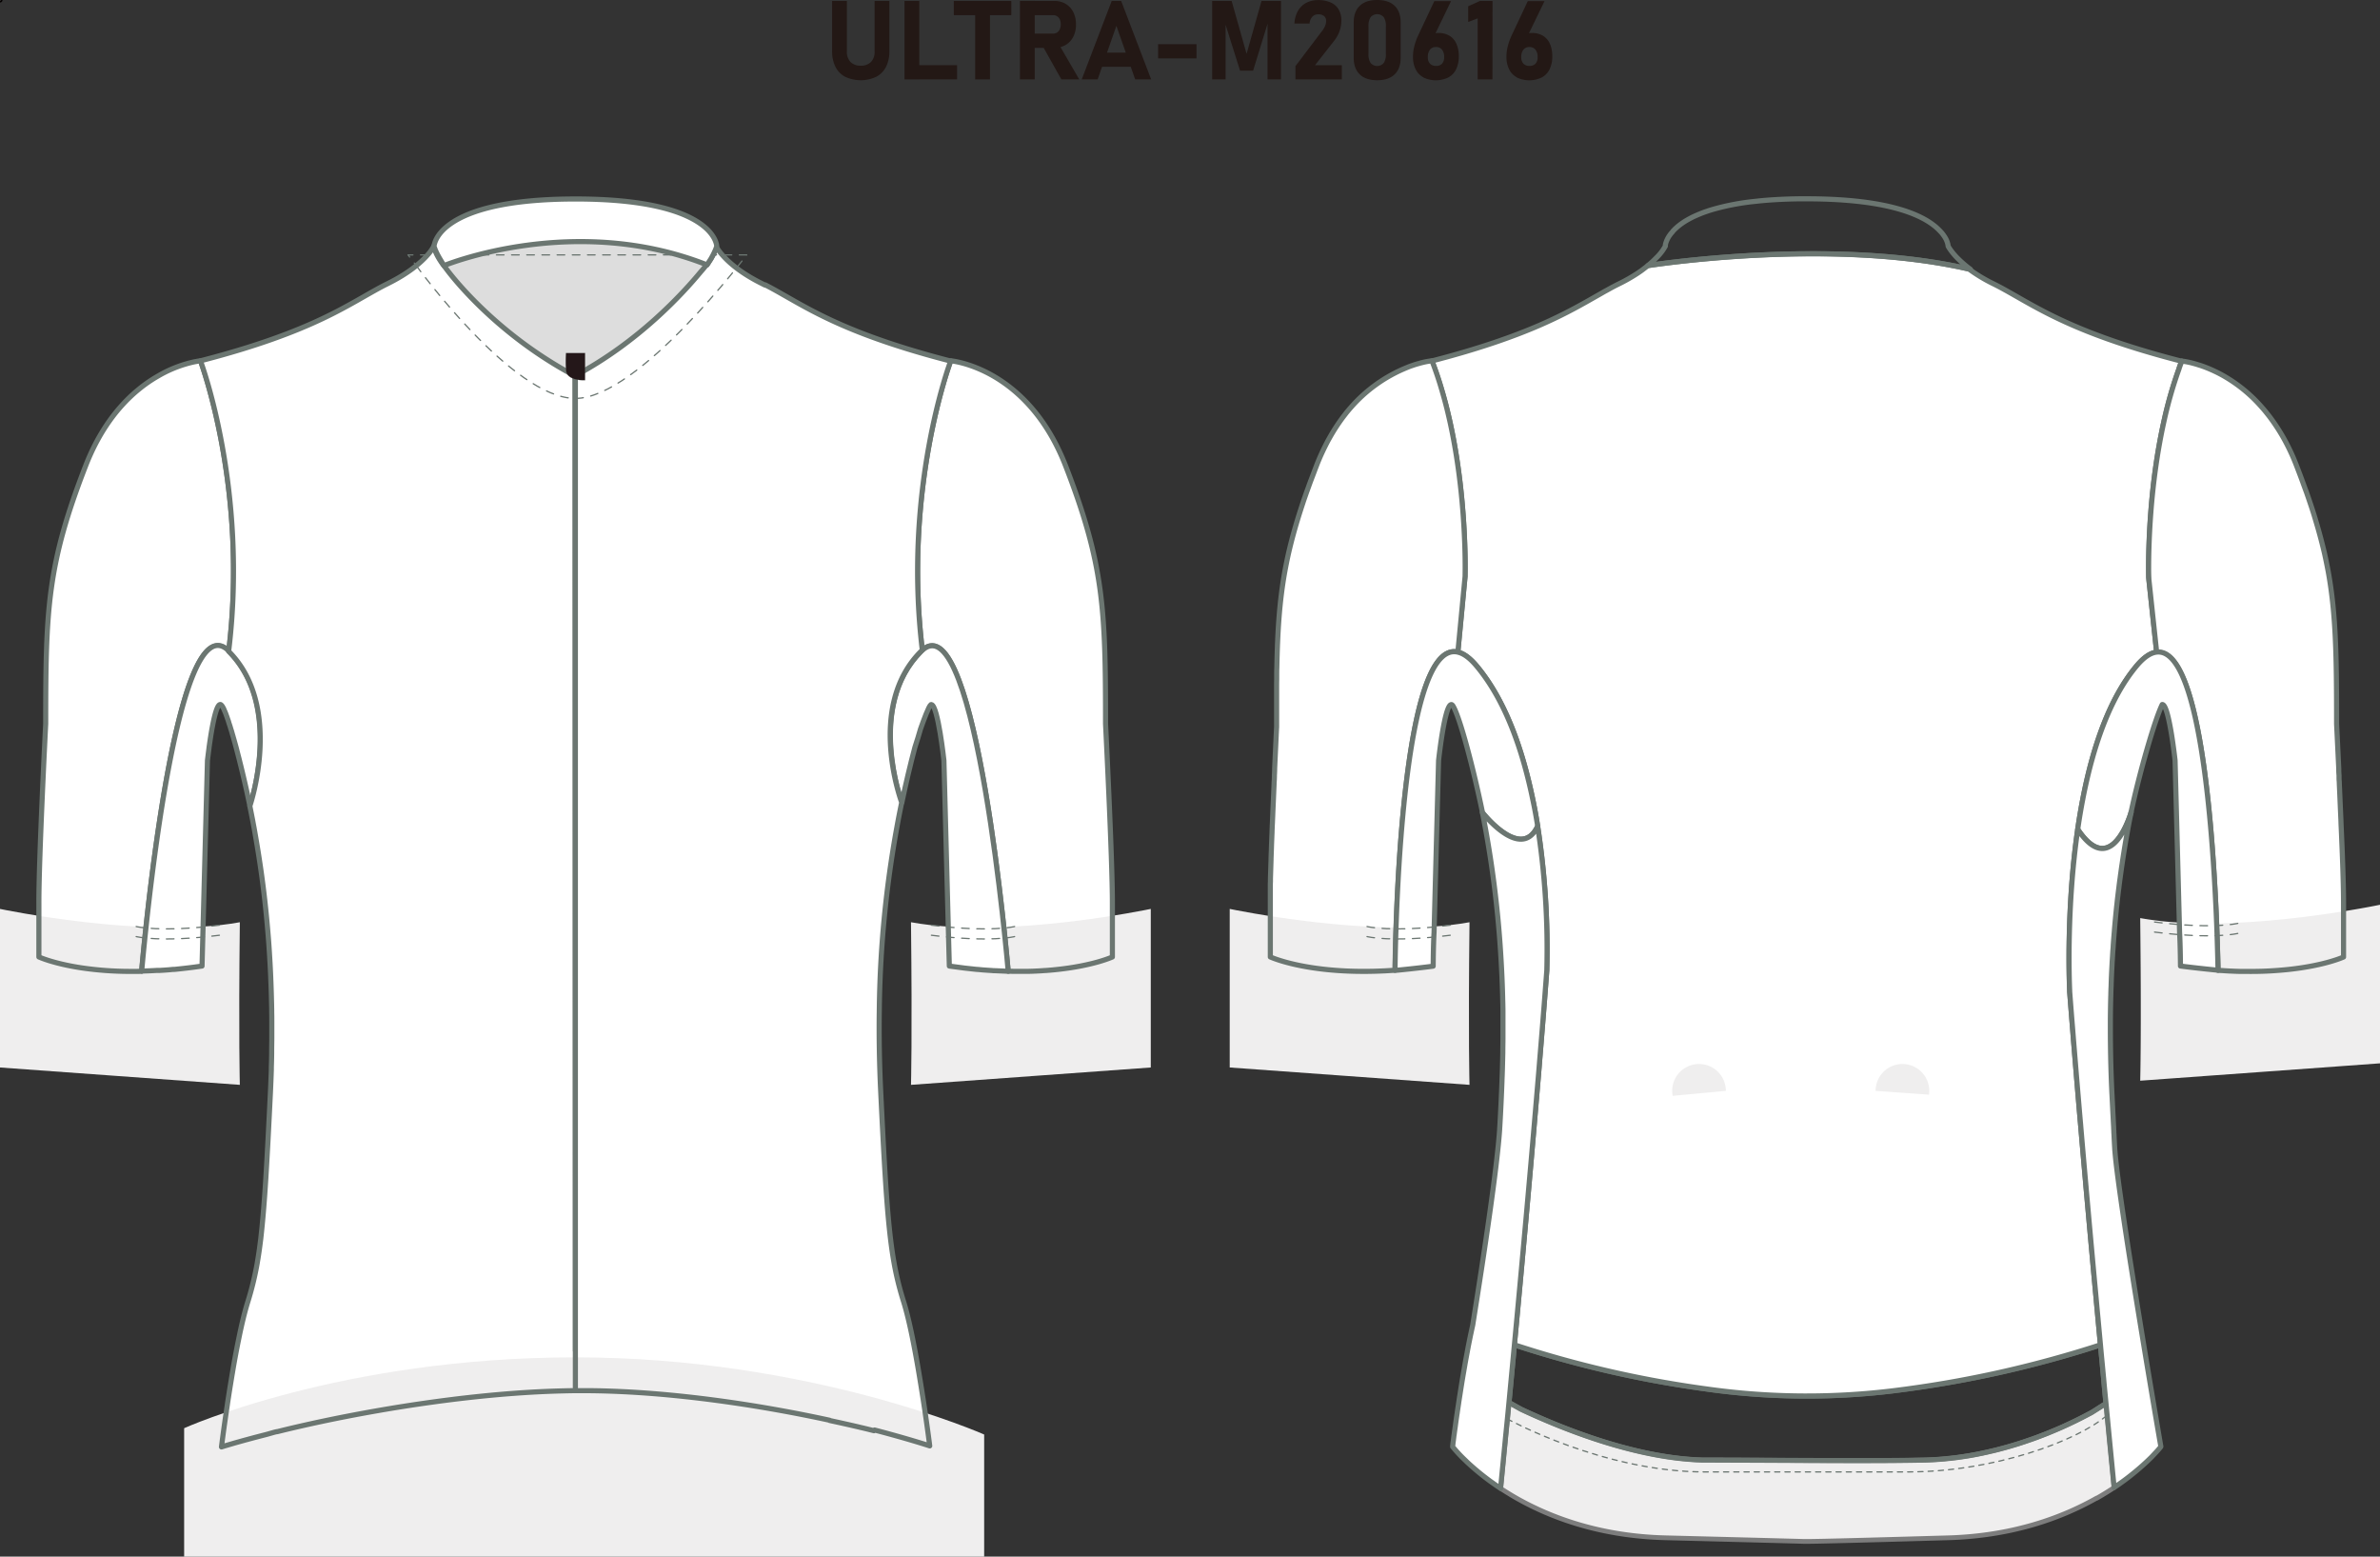 <svg xmlns="http://www.w3.org/2000/svg" xmlns:xlink="http://www.w3.org/1999/xlink" viewBox="0 0 1507.95 985.95"><rect x="0" y="0" width="1507.95" height="985.95" fill="#333333" stroke="none"/><defs><style>.cls-1,.cls-4{fill:#fff;}.cls-1,.cls-13,.cls-15,.cls-17,.cls-19,.cls-20,.cls-7,.cls-9{stroke:#6b7671;}.cls-1,.cls-13,.cls-14,.cls-15,.cls-16,.cls-17,.cls-19,.cls-20,.cls-3,.cls-7,.cls-9{stroke-linecap:round;stroke-linejoin:round;}.cls-1,.cls-7{stroke-width:3.24px;}.cls-2{fill:#ddd;}.cls-3{fill:#040000;}.cls-14,.cls-3{stroke:#040000;}.cls-16,.cls-3{stroke-width:3px;}.cls-5{clip-path:url(#clip-path);}.cls-16,.cls-6{fill:#efeeee;}.cls-13,.cls-14,.cls-17,.cls-19,.cls-20,.cls-7,.cls-9{fill:none;}.cls-8{clip-path:url(#clip-path-2);}.cls-13,.cls-9{stroke-width:0.8px;}.cls-9{stroke-dasharray:4.81 4.81;}.cls-10{clip-path:url(#clip-path-3);}.cls-11{clip-path:url(#clip-path-4);}.cls-12{clip-path:url(#clip-path-5);}.cls-13{stroke-dasharray:4.81 4.81;}.cls-14{stroke-width:3.2px;}.cls-15{fill:#241719;stroke-width:0.09px;}.cls-16{stroke:#7d7d7d;}.cls-17,.cls-19{stroke-width:0.81px;}.cls-17{stroke-dasharray:3.24 3.24;}.cls-18{clip-path:url(#clip-path-6);}.cls-19{stroke-dasharray:3.24 3.24;}.cls-20{stroke-width:0.4px;}.cls-21{clip-path:url(#clip-path-7);}.cls-22{clip-path:url(#clip-path-8);}.cls-23{clip-path:url(#clip-path-9);}.cls-24{clip-path:url(#clip-path-10);}.cls-25{clip-path:url(#clip-path-11);}.cls-26{clip-path:url(#clip-path-12);}.cls-27{fill:#231815;}</style></defs><g id="&#x56FE;&#x5C42;_2"><g id="&#x56FE;&#x5C42;_1-2"><path class="cls-2" d="M424.73,177.21c-1,1.35-2.16,2.77-3.51,4.27-11.71,14.21-39.7,44.67-79.68,66h0l-.15.05v0l-.07,0-.08,0h0s0,0,0,0c-52-27.68-80.06-65.9-81.84-68.39l-.11-.13-.91-1.17C259.7,177.21,340.9,144.21,424.73,177.21Z" transform="translate(22.96 -9.54)"></path><path class="cls-2" d="M530.59,915.7c-5.22,4.47-49.58,40.79-109,40.79H256.06c-75,0-105.57-39.6-105.57-39.6.28-.08.58-.14.88-.23l.47-.1a3.69,3.69,0,0,0,.45-.11l.18,0a1.05,1.05,0,0,1,.19,0l4.49-1.11c7-1.69,14.94-3.51,23.62-5.35,41.28-8.76,99.14-18.06,152.43-19.37,2.82-.07,5.61-.13,8.39-.15,1.41,0,2.82,0,4.21,0h1c1.08,0,2.16,0,3.24,0,53.87.47,111.47,9.77,152.63,18.74v.15c6.49,1.39,12.58,2.76,18.18,4.06l1.69.41c1.28.28,2.52.6,3.74.88C527.72,915,529.18,915.36,530.59,915.7Z" transform="translate(22.96 -9.54)"></path><path class="cls-3" d="M566.09,925.3s-42.84,55.62-134.94,58.28c-89,2.58-89.49,2.28-89.49,2.28h-2.2s-.41-.07-87.47-2.29c-92.1-2.36-134.7-57.65-134.7-57.65h0a3.31,3.31,0,0,0,.39-.13l.3-.08a2.13,2.13,0,0,0,.27-.09,1.07,1.07,0,0,1,.27-.07l.33-.09c.25-.09.54-.17.85-.27s.87-.26,1.4-.41l1-.3,3.4-1,2.25-.63,4.38-1.22c.77-.19,1.55-.4,2.36-.63a6.07,6.07,0,0,1,.79-.21l2.54-.69,2.67-.7,2.26-.59,3.5-.9,4.17-1.06s30.58,39.6,105.57,39.6H421.57c59.44,0,103.8-36.32,109-40.79l.16,0s0,0,0,0a4,4,0,0,0,.3-.42l0,0c20.52,5.36,33.18,9.47,34.8,10A.74.74,0,0,0,566.09,925.3Z" transform="translate(22.96 -9.54)"></path><path class="cls-4" d="M122,422.06c-35-35-55.25,202.71-55.25,202.71l-3,.05h-.21c-1.55,0-3,0-4.49,0a213.25,213.25,0,0,1-30.3-2.23c-18.07-2.72-27.07-6.92-27.07-6.92V581.45C1.62,553.19,6,468,6,468,6,395.27,7,367.12,31.3,304.61c8.7-22.42,20.55-37.32,32.12-47.2,1.08-.9,2.11-1.74,3.15-2.57a90.09,90.09,0,0,1,9.25-6.34c1-.59,2-1.16,2.94-1.7a78.44,78.44,0,0,1,21.06-8c.45-.11.89-.18,1.26-.24s.75-.14,1-.2c1.26-.19,2-.27,2-.27S134.59,318.88,122,422.06Z" transform="translate(22.96 -9.54)"></path><g class="cls-5"><path class="cls-6" d="M-23,585.24S69,604.65,129,593.68c-.84,73.43,0,103,0,103L-23,685.68Z" transform="translate(22.96 -9.54)"></path></g><path class="cls-7" d="M122,422.06c-35-35-55.25,202.71-55.25,202.71l-3,.05h-.21c-1.55,0-3,0-4.49,0a213.25,213.25,0,0,1-30.3-2.23c-18.07-2.72-27.07-6.92-27.07-6.92V581.45C1.62,553.19,6,468,6,468,6,395.27,7,367.12,31.3,304.61c8.7-22.42,20.55-37.32,32.12-47.2,1.08-.9,2.11-1.74,3.15-2.57a90.09,90.09,0,0,1,9.25-6.34c1-.59,2-1.16,2.94-1.7a78.44,78.44,0,0,1,21.06-8c.45-.11.89-.18,1.26-.24s.75-.14,1-.2c1.26-.19,2-.27,2-.27S134.59,318.88,122,422.06Z" transform="translate(22.96 -9.54)"></path><path class="cls-4" d="M135.37,520c-1.65-8.07-3.61-16.65-5.61-24.82-.37-1.53-.76-3-1.11-4.52-.69-2.64-1.36-5.23-2-7.72-.26-.92-.5-1.8-.74-2.67-.31-1.2-.66-2.37-1-3.53-.06-.25-.13-.49-.19-.73a3.55,3.55,0,0,1-.11-.36c-.1-.33-.19-.63-.3-1s-.27-1-.4-1.43-.21-.72-.33-1.09-.15-.47-.23-.72-.1-.32-.15-.48-.18-.59-.25-.86-.15-.46-.21-.7c-.23-.66-.44-1.31-.65-1.92-.07-.24-.15-.48-.21-.74h0c0-.09,0-.18-.07-.27s-.15-.39-.2-.58-.1-.29-.16-.44-.08-.25-.14-.39h0c-.27-.85-.56-1.65-.86-2.41-.07-.21-.15-.42-.22-.62h0a1.36,1.36,0,0,0-.07-.22c-.24-.63-.51-1.23-.74-1.79-.16-.34-.31-.69-.45-1h0l0-.07c-.08-.15-.12-.29-.2-.42h0a.58.58,0,0,0-.06-.17c0-.09-.1-.19-.15-.28l-.13-.26a1.5,1.5,0,0,1-.15-.25,2.2,2.2,0,0,0-.15-.26s0,0,0,0a2.76,2.76,0,0,0-.42-.63,2.13,2.13,0,0,0-.27-.35l-.21-.21a1.64,1.64,0,0,0-.44-.3l-.28,0c-2.3.21-4.47,10.78-6,20.31,0,.27-.1.55-.13.82-.08.54-.17,1.07-.23,1.61-.18,1.06-.31,2.08-.45,3.07-.12.75-.21,1.47-.28,2.16-.57,4.35-.93,7.43-.93,7.43l-3.44,130.24c-3.28.48-6.52.92-9.69,1.28q-3.26.38-6.39.7l-.7.08-.66.06-.66,0-.2,0-1.45.14-1.34.13c-1.38.11-2.77.21-4.14.29l-1.62.1c-.21,0-.42,0-.63,0l-.58,0-.62,0c-3.28.21-6.45.33-9.54.4,0,0,20.22-237.73,55.25-202.71S135.37,520,135.37,520Z" transform="translate(22.96 -9.54)"></path><g class="cls-8"><path class="cls-9" d="M63.32,596.39s15,3.91,53-.88" transform="translate(22.96 -9.54)"></path><path class="cls-9" d="M63.32,602.76s15,3.92,53-.87" transform="translate(22.96 -9.54)"></path></g><path class="cls-7" d="M135.37,520c-1.65-8.07-3.61-16.65-5.61-24.82-.37-1.53-.76-3-1.11-4.52-.69-2.64-1.36-5.23-2-7.72-.26-.92-.5-1.8-.74-2.67-.31-1.2-.66-2.37-1-3.53-.06-.25-.13-.49-.19-.73a3.55,3.55,0,0,1-.11-.36c-.1-.33-.19-.63-.3-1s-.27-1-.4-1.43-.21-.72-.33-1.09-.15-.47-.23-.72-.1-.32-.15-.48-.18-.59-.25-.86-.15-.46-.21-.7c-.23-.66-.44-1.31-.65-1.92-.07-.24-.15-.48-.21-.74h0c0-.09,0-.18-.07-.27s-.15-.39-.2-.58-.1-.29-.16-.44-.08-.25-.14-.39h0c-.27-.85-.56-1.65-.86-2.41-.07-.21-.15-.42-.22-.62h0a1.36,1.36,0,0,0-.07-.22c-.24-.63-.51-1.23-.74-1.79-.16-.34-.31-.69-.45-1h0l0-.07c-.08-.15-.12-.29-.2-.42h0a.58.58,0,0,0-.06-.17c0-.09-.1-.19-.15-.28l-.13-.26a1.5,1.5,0,0,1-.15-.25,2.2,2.2,0,0,0-.15-.26s0,0,0,0a2.76,2.76,0,0,0-.42-.63,2.13,2.13,0,0,0-.27-.35l-.21-.21a1.64,1.64,0,0,0-.44-.3l-.28,0c-2.3.21-4.47,10.78-6,20.31,0,.27-.1.55-.13.82-.08.54-.17,1.07-.23,1.61-.18,1.06-.31,2.08-.45,3.07-.12.75-.21,1.47-.28,2.16-.57,4.35-.93,7.43-.93,7.43l-3.44,130.24c-3.28.48-6.52.92-9.69,1.28q-3.26.38-6.39.7l-.7.08-.66.06-.66,0-.2,0-1.45.14-1.34.13c-1.38.11-2.77.21-4.14.29l-1.62.1c-.21,0-.42,0-.63,0l-.58,0-.62,0c-3.28.21-6.45.33-9.54.4,0,0,20.22-237.73,55.25-202.71S135.37,520,135.37,520Z" transform="translate(22.96 -9.54)"></path><path class="cls-4" d="M681.84,581.45v34.23s-12.05,5.64-36.3,8.06c-1.94.21-3.95.37-6,.52-.79,0-1.6.11-2.43.15-1.92.14-3.93.21-6,.3l-2.82.08-3.78,0h-.18c-1.4,0-2.82,0-4.29,0h-.23l-4-.08c-.27-3.15-20.13-233.77-54.4-203.44-12.24-101.49,17.19-181.1,18-183.15a.1.1,0,0,0,0-.05s11.08.92,25.32,8.7c15.51,8.51,34.78,25.19,47.46,57.81,24.24,62.51,25.32,90.66,25.32,163.34C677.49,468,681.84,553.19,681.84,581.45Z" transform="translate(22.96 -9.54)"></path><g class="cls-10"><path class="cls-6" d="M706.17,585.24s-92,19.41-151.93,8.44c.84,73.43,0,103,0,103l151.93-11Z" transform="translate(22.96 -9.54)"></path></g><path class="cls-7" d="M681.84,581.45v34.23s-12.05,5.64-36.3,8.06c-1.94.21-3.95.37-6,.52-.79,0-1.6.11-2.43.15-1.92.14-3.93.21-6,.3l-2.82.08-3.78,0h-.18c-1.4,0-2.82,0-4.29,0h-.23l-4-.08c-.27-3.15-20.13-233.77-54.4-203.44-12.24-101.49,17.19-181.1,18-183.15a.1.1,0,0,0,0-.05s11.08.92,25.32,8.7c15.51,8.51,34.78,25.19,47.46,57.81,24.24,62.51,25.32,90.66,25.32,163.34C677.49,468,681.84,553.19,681.84,581.45Z" transform="translate(22.96 -9.54)"></path><path class="cls-4" d="M615.82,624.74c-2.77-.07-5.64-.19-8.58-.37-.63,0-1.24,0-1.86-.11l-1.62-.1c-1.36-.08-2.76-.18-4.14-.29l-2.79-.27-.19,0-1.32-.1-.71-.08c-2.1-.22-4.21-.45-6.39-.7-3.13-.36-6.37-.8-9.69-1.28l-.18-6.54-3.25-123.7s-3.78-34.83-7.94-35.39h0l-.21,0h0l-.15.08c-1.33,1-4.56,9.82-6.52,15.37v0c-.54,1.74-1.1,3.58-1.62,5.5l-1.91,6v0c-2.9,10.8-5.84,23.36-8.28,35,0,0-22.8-60.67,12.22-95.7.27-.27.56-.54.83-.76C595.69,391,615.55,621.59,615.82,624.74Z" transform="translate(22.96 -9.54)"></path><g class="cls-11"><path class="cls-9" d="M619.89,596.39s-15,3.91-53-.88" transform="translate(22.96 -9.54)"></path><path class="cls-9" d="M619.89,602.76s-15,3.92-53-.87" transform="translate(22.96 -9.54)"></path></g><path class="cls-7" d="M615.82,624.74c-2.77-.07-5.64-.19-8.58-.37-.63,0-1.24,0-1.86-.11l-1.62-.1c-1.36-.08-2.76-.18-4.14-.29l-2.79-.27-.19,0-1.32-.1-.71-.08c-2.1-.22-4.21-.45-6.39-.7-3.13-.36-6.37-.8-9.69-1.28l-.18-6.54-3.25-123.7s-3.78-34.83-7.94-35.39h0l-.21,0h0l-.15.08c-1.33,1-4.56,9.82-6.52,15.37v0c-.54,1.74-1.1,3.58-1.62,5.5l-1.91,6v0c-2.9,10.8-5.84,23.36-8.28,35,0,0-22.8-60.67,12.22-95.7.27-.27.56-.54.83-.76C595.69,391,615.55,621.59,615.82,624.74Z" transform="translate(22.96 -9.54)"></path><path class="cls-4" d="M341.59,865.11v25.27c-2.78,0-5.57.08-8.39.15-53.29,1.31-111.15,10.61-152.43,19.37-8.68,1.84-16.6,3.66-23.62,5.35l-4.49,1.11a1.05,1.05,0,0,0-.19,0,.57.57,0,0,0-.18,0l-.45.12-.47.1c-.3.09-.6.15-.88.23L146.32,918l-3.5.9-2.26.59-2.67.7-2.54.69a6.07,6.07,0,0,0-.79.21l-2.36.63-4.38,1.22-2.25.63-3.4,1-1,.3c-.53.15-1,.3-1.4.41s-.6.18-.85.27l-.33.09a1.07,1.07,0,0,0-.27.07,2.13,2.13,0,0,1-.27.09l-.3.08a3.31,3.31,0,0,1-.39.13s1.42-11.53,3.75-26.88c.13-1,.3-2.07.46-3.12.06-.48.14-.94.23-1.41,0-.21.06-.42.09-.66.22-1.38.43-2.77.66-4.2.34-2.14.7-4.3,1.06-6.51.24-1.45.48-2.94.74-4.42,1.18-7.11,2.53-14.34,3.94-21.17,1.76-8.74,3.68-16.77,5.6-23a196.19,196.19,0,0,0,5.85-23.49c.19-1,.34-1.89.49-2.85.41-2.42.81-4.92,1.17-7.55.29-2.1.57-4.29.86-6.57.64-5.7,1.26-12,1.84-19.12.47-5.72.92-12,1.35-18.87.92-14.67,1.83-32.34,2.9-54.17.24-5.05.45-10,.6-14.88l0-1.5c.11-2.91.17-5.77.21-8.58,0-.48,0-.94,0-1.41,0-3,.09-5.89.09-8.79,0-3.61,0-7.18,0-10.68,0-1.78,0-3.54-.06-5.29,0-3.44-.12-6.8-.2-10.11q-.33-12.37-1-23.64c-.18-3-.36-5.93-.56-8.81s-.43-5.68-.66-8.43c-2.38-28.87-6.06-50.94-8.77-66.07l-.53-2.78c-.09-.57-.21-1.15-.31-1.74-.45-2.29-.92-4.69-1.41-7.12-.14-.69-.27-1.41-.42-2.1,0,0,21.6-63-13.43-98,12.65-103.19-17.86-184-17.86-184,72.94-18.86,94.23-36.36,116.83-48,0,0,0,0,0,0h0l0,0q1-.48,2-1c13.14-6.51,20.7-13.16,24.8-17.76a28.58,28.58,0,0,0,4.2-5.78l0-.07,0,0s0,0,0,.12c.15.78,1.19,5.41,6.33,12.15l.08.09.91,1.17.11.13c1.78,2.49,29.88,40.71,81.84,68.39,0,0,0,0,0,0h0l.08,0,.07,0v2.16l.21,615.39ZM561.74,894.6c-.81-5.24-1.71-10.82-2.67-16.5C556.31,861.82,553,845,549.55,834c-8.58-27.39-10.49-50.42-14.48-132.62-.9-18.33-1.14-35.38-.93-51.13a688.83,688.83,0,0,1,11.21-117.06c.85-4.74,1.89-10,3-15.39,0,0-22.8-60.68,12.23-95.7.27-.27.55-.54.82-.77-12.24-101.49,17.19-181.09,18-183.15a1.27,1.27,0,0,0-.26,0c-73-18.86-94.23-36.36-116.86-48l-.41-.21-.12.15c-.66-.32-1.3-.65-2-1-13.07-6.48-20.61-13.1-24.71-17.7,0,0,0-.05-.06-.06a35.69,35.69,0,0,1-4-5.31s0,0,0,0c-.14.42-.38,1.09-.75,2s-.89,2-1.56,3.28c-.23.45-.5.93-.78,1.44-.09.17-.18.32-.27.47s-.18.31-.29.48a0,0,0,0,0,0,0l-.08.1L425,177.31l-.27-.1c-1,1.35-2.16,2.77-3.51,4.27-11.71,14.21-39.7,44.67-79.68,66h0l-.15.05v0l.15.09.06,0h0V890.38c1.41,0,2.82,0,4.21,0h1c1.08,0,2.16,0,3.24,0,53.87.47,111.47,9.77,152.63,18.74v.15c6.49,1.39,12.58,2.76,18.18,4.06l1.69.41c1.28.28,2.52.6,3.74.88l4.51,1.13s0,0,0,0,.23-.3.33-.45c20.52,5.36,33.18,9.47,34.8,10a.74.74,0,0,0,.18.06s-1.63-13.12-4.24-30C561.82,895.06,561.77,894.84,561.74,894.6Z" transform="translate(22.96 -9.54)"></path><g class="cls-12"><path class="cls-6" d="M93.71,914.16s99-44.88,247.89-44.88,259,48.88,259,48.88v77.33H93.71Z" transform="translate(22.96 -9.54)"></path><path class="cls-13" d="M240.8,177.78s60.86,84.12,100.81,84.12S450.17,171,450.17,171H235.54Z" transform="translate(22.96 -9.54)"></path></g><path class="cls-7" d="M341.59,865.11v25.27c-2.78,0-5.57.08-8.39.15-53.29,1.31-111.15,10.61-152.43,19.37-8.68,1.84-16.6,3.66-23.62,5.35l-4.49,1.11a1.05,1.05,0,0,0-.19,0,.57.57,0,0,0-.18,0l-.45.12-.47.1c-.3.09-.6.15-.88.23L146.32,918l-3.5.9-2.26.59-2.67.7-2.54.69a6.07,6.07,0,0,0-.79.21l-2.36.63-4.38,1.22-2.25.63-3.4,1-1,.3c-.53.15-1,.3-1.4.41s-.6.18-.85.27l-.33.09a1.07,1.07,0,0,0-.27.07,2.13,2.13,0,0,1-.27.09l-.3.08a3.31,3.31,0,0,1-.39.13s1.42-11.53,3.75-26.88c.13-1,.3-2.07.46-3.12.06-.48.14-.94.23-1.41,0-.21.06-.42.09-.66.22-1.38.43-2.77.66-4.2.34-2.14.7-4.3,1.06-6.51.24-1.45.48-2.94.74-4.42,1.18-7.11,2.53-14.34,3.94-21.17,1.76-8.74,3.68-16.77,5.6-23a196.19,196.19,0,0,0,5.85-23.49c.19-1,.34-1.89.49-2.85.41-2.42.81-4.92,1.17-7.55.29-2.1.57-4.29.86-6.57.64-5.7,1.26-12,1.84-19.12.47-5.72.92-12,1.35-18.87.92-14.67,1.83-32.34,2.9-54.17.24-5.05.45-10,.6-14.88l0-1.5c.11-2.91.17-5.77.21-8.58,0-.48,0-.94,0-1.41,0-3,.09-5.89.09-8.79,0-3.61,0-7.18,0-10.68,0-1.78,0-3.54-.06-5.29,0-3.44-.12-6.8-.2-10.11q-.33-12.37-1-23.64c-.18-3-.36-5.93-.56-8.81s-.43-5.68-.66-8.43c-2.38-28.87-6.06-50.94-8.77-66.07l-.53-2.78c-.09-.57-.21-1.15-.31-1.74-.45-2.29-.92-4.69-1.41-7.12-.14-.69-.27-1.41-.42-2.1,0,0,21.6-63-13.43-98,12.65-103.19-17.86-184-17.86-184,72.94-18.86,94.23-36.36,116.83-48,0,0,0,0,0,0h0l0,0q1-.48,2-1c13.14-6.51,20.7-13.16,24.8-17.76a28.58,28.58,0,0,0,4.2-5.78l0-.07,0,0s0,0,0,.12c.15.78,1.19,5.41,6.33,12.15l.08.09.91,1.17.11.13c1.78,2.49,29.88,40.71,81.84,68.39,0,0,0,0,0,0h0l.08,0,.07,0v2.16l.21,615.39ZM561.74,894.6c-.81-5.24-1.71-10.82-2.67-16.5C556.31,861.82,553,845,549.55,834c-8.58-27.39-10.49-50.42-14.48-132.62-.9-18.33-1.14-35.38-.93-51.13a688.83,688.83,0,0,1,11.21-117.06c.85-4.74,1.89-10,3-15.39,0,0-22.8-60.68,12.23-95.7.27-.27.55-.54.82-.77-12.24-101.49,17.19-181.09,18-183.15a1.27,1.27,0,0,0-.26,0c-73-18.86-94.23-36.36-116.86-48l-.41-.21-.12.15c-.66-.32-1.3-.65-2-1-13.07-6.48-20.61-13.1-24.71-17.7,0,0,0-.05-.06-.06a35.69,35.69,0,0,1-4-5.31s0,0,0,0c-.14.42-.38,1.09-.75,2s-.89,2-1.56,3.28c-.23.45-.5.93-.78,1.44-.09.17-.18.32-.27.47s-.18.31-.29.48a0,0,0,0,0,0,0l-.08.1L425,177.31l-.27-.1c-1,1.35-2.16,2.77-3.51,4.27-11.71,14.21-39.7,44.67-79.68,66h0l-.15.05v0l.15.09.06,0h0V890.38c1.41,0,2.82,0,4.21,0h1c1.08,0,2.16,0,3.24,0,53.87.47,111.47,9.77,152.63,18.74v.15c6.49,1.39,12.58,2.76,18.18,4.06l1.69.41c1.28.28,2.52.6,3.74.88l4.51,1.13s0,0,0,0,.23-.3.33-.45c20.52,5.36,33.18,9.47,34.8,10a.74.74,0,0,0,.18.06s-1.63-13.12-4.24-30C561.82,895.06,561.77,894.84,561.74,894.6Z" transform="translate(22.96 -9.54)"></path><line class="cls-13"></line><line class="cls-14"></line><line class="cls-13"></line><path class="cls-15" d="M335.66,233.15h12.07v17.21s-11.7.75-12.07-6.45A78.15,78.15,0,0,1,335.66,233.15Z" transform="translate(22.96 -9.54)"></path><path class="cls-1" d="M431.15,165.42s0,.1-.07.31a.58.58,0,0,0-.06.21v0h0a0,0,0,0,0,0,0,19.48,19.48,0,0,1-.76,2c-.38.88-.89,2-1.56,3.28-.23.45-.51.95-.78,1.44-.09.17-.18.32-.27.47s-.18.31-.27.48l0,0L425,177.31l-.27-.1c-83.83-33-165,0-166.39.57h0l-.06-.09-2.32-3.89-.05-.07-.13-.2,0,0,0,0c-.27-.48-.52-.91-.75-1.33a44,44,0,0,1-2-4l-.23-.54a19.75,19.75,0,0,1-.73-2.14s.75-29.91,89.58-29.94S431.15,165.42,431.15,165.42Z" transform="translate(22.96 -9.54)"></path><path class="cls-16" d="M1305.47,958.54v-.13c-.29.16-.56.33-.87.49-21.93,12.27-52.79,23.51-93.23,24.68-89,2.58-89.5,2.28-89.5,2.28h-2.21s-.4-.07-87.48-2.29c-41-1.05-72.12-12.57-94.11-25-3.66-2.08-7.06-4.2-10.23-6.27l3.32-34.11q.92-9.55,2-20.32l7.41,4.15.52.26c21.83,10.21,66.05,28.93,108.35,31.72,1.38.09,2.74.17,4.15.21,1.19.08,2.39.11,3.59.11h0c1,0,2,0,3,0,6.86,0,15.11,0,24.18.08,23.3.1,52,.3,76.76.25,13.3,0,25.44-.12,34.93-.33,1.64,0,3.29-.09,4.92-.18s3.27-.18,4.89-.3,3.47-.28,5.21-.48c.93-.07,1.89-.16,2.82-.28s1.86-.21,2.8-.35h.17l4.29-.62c1.45-.22,2.94-.46,4.39-.7.53-.11,1.08-.2,1.64-.3s1.06-.21,1.63-.3c1.65-.32,3.27-.63,4.89-1,.23,0,.5-.12.75-.16,1.46-.32,2.9-.65,4.34-1,.9-.19,1.8-.4,2.65-.63,1.07-.25,2.1-.52,3.15-.81,1.5-.39,3-.79,4.46-1.21,1.86-.53,3.73-1.08,5.56-1.65.53-.15,1.05-.32,1.55-.48,1.18-.38,2.34-.75,3.48-1.14l1.72-.59,3.36-1.15,1.67-.6a2.16,2.16,0,0,1,.43-.15c1.92-.72,3.81-1.43,5.67-2.16,1.23-.48,2.45-1,3.63-1.46.9-.37,1.8-.73,2.66-1.11,2-.81,3.84-1.63,5.62-2.44,5.46-2.45,10.26-4.83,14.37-7,.68-.35,1.35-.71,2-1.05s1-.54,1.55-.83l9.07-5.74c.71,7.38,1.38,14.37,2,20.86l3.16,32.43C1313.13,954,1309.46,956.29,1305.47,958.54Z" transform="translate(22.96 -9.54)"></path><path class="cls-17" d="M932.11,908.3s60.65,33.55,125,33.55H1186c54.08,0,107.19-19.5,126.09-35.91" transform="translate(22.96 -9.54)"></path><path class="cls-7" d="M1311.36,898.47l-9.07,5.74c-.5.29-1,.56-1.55.83s-1.3.7-2,1.05c-4.11,2.16-8.91,4.54-14.37,7-1.78.81-3.67,1.63-5.62,2.44-.86.38-1.76.74-2.66,1.11-1.18.5-2.4,1-3.63,1.46-1.86.73-3.75,1.44-5.67,2.16a2.16,2.16,0,0,0-.43.15l-1.67.6-3.36,1.15-1.72.59c-1.14.39-2.3.76-3.48,1.14-.5.16-1,.33-1.55.48-1.83.57-3.7,1.12-5.56,1.65-1.47.42-3,.82-4.46,1.21-1,.29-2.08.56-3.15.81-.85.23-1.75.44-2.65.63-1.44.36-2.88.69-4.34,1-.25,0-.52.12-.75.16-1.62.35-3.24.66-4.89,1-.57.09-1.08.21-1.63.3s-1.11.19-1.64.3c-1.45.24-2.94.48-4.39.7l-4.29.62h-.17c-.94.14-1.87.23-2.8.35s-1.89.21-2.82.28c-1.74.2-3.47.36-5.21.48s-3.24.23-4.89.3-3.28.15-4.92.18c-9.49.21-21.63.32-34.93.33-24.72.05-53.46-.15-76.76-.25-9.07,0-17.32-.08-24.18-.08-1,0-2,0-3,0h0c-1.2,0-2.4,0-3.59-.11-1.41,0-2.77-.12-4.15-.21-42.3-2.79-86.52-21.51-108.35-31.72l-.52-.26-7.41-4.15c1.08-11.31,2.23-23.55,3.45-36.51a685,685,0,0,0,117,27.31c1.2.17,2.4.35,3.6.5a453.94,453.94,0,0,0,125.25.55q1.83-.23,3.6-.48a698.12,698.12,0,0,0,121.86-27.81c.5,5.25,1,10.4,1.46,15.39.19,2.16.4,4.28.6,6.38C1310.4,888.43,1310.9,893.55,1311.36,898.47Z" transform="translate(22.96 -9.54)"></path><path class="cls-4" d="M1359.24,238.18c-.09.32-.67,1.88-1.54,4.55a.22.22,0,0,0,0,.13,268.44,268.44,0,0,0-9.75,34.11c-9,40.62-9.62,79.88-9.57,92.84,0,1.6,0,3.21,0,4.83v.64l.16,1.38,4.92,46c-3.85.44-8.1,3.21-12.75,8.78-17.43,20.86-27.85,52.17-34,84.12-1.25,6.43-2.33,12.9-3.26,19.3-7.12,49.29-5.4,95.42-5.11,102a1.62,1.62,0,0,1,0,.21v.14a3.4,3.4,0,0,1,0,.45c0,.34.06.67.09,1q.9,11.63,1.88,23.7c.28,3.58.57,7.2.87,10.84q.87,10.6,1.77,21.41c.22,2.61.45,5.23.66,7.86.16,1.87.33,3.75.48,5.64q.51,6.09,1.05,12.21l.09,1c0,.38.06.74.09,1.1.13,1.5.25,3,.39,4.5.06.76.13,1.51.19,2.28s.11,1.29.17,2h0q1.28,14.76,2.58,29.48c0,.28,0,.58.07.87.83,9.19,1.64,18.34,2.45,27.37q.63,7,1.26,13.89.82,9.18,1.66,18.15c.29,3,.56,6,.83,8.9.24,2.7.49,5.38.73,8,.3,3.13.59,6.24.87,9.31.45,4.82.89,9.54,1.32,14.19A698.12,698.12,0,0,1,1186,889.21q-1.77.25-3.6.48a453.94,453.94,0,0,1-125.25-.55c-1.2-.15-2.4-.33-3.6-.5a685,685,0,0,1-117-27.31c2.31-24.65,4.83-51.83,7.35-79.94q.68-7.53,1.35-15.13.9-10.15,1.8-20.36c.75-8.55,1.48-17.13,2.22-25.68.88-10.17,1.74-20.31,2.58-30.33.24-2.88.48-5.76.7-8.62,1.14-13.82,2.24-27.41,3.26-40.53.19-2.51.39-5,.57-7.46.24-3.09.48-6.15.7-9.18V624a508.64,508.64,0,0,0-5.76-91v0c-.9-5.65-1.92-11.38-3.1-17.11-6.41-31.14-17.22-62.54-35.42-84.33-4.39-5.27-8.43-8.13-12.1-9l4.57-48,0-.24s0-.2,0-.57c.12-5.54.72-50.43-9.58-97-.36-1.63-.74-3.25-1.13-4.87s-.78-3.27-1.2-4.89q-.69-2.74-1.45-5.48c-.39-1.42-.78-2.85-1.22-4.26-.93-3.24-1.93-6.45-3-9.63s-2.2-6.34-3.4-9.46c61.51-15.92,86.29-30.86,106.11-42.12,1.11-.62,2.17-1.25,3.25-1.86.38-.21.74-.42,1.1-.59l3.16-1.75,1.07-.57c.72-.38,1.42-.75,2.13-1.1.31-.18.66-.34,1-.51s.64-.33,1-.49a106.38,106.38,0,0,0,11.27-6.42c1.06-.69,2.07-1.4,3-2.07,0,0,0,0,0,0h0l1.31-1c.85-.64,1.65-1.27,2.4-1.87h0c1.7-.27,115.82-18.12,203.55,2.2l.9.66a99.6,99.6,0,0,0,14.27,8.51c.66.31,1.32.66,2,1,22.62,11.64,43.87,29.14,116.85,48A5.52,5.52,0,0,1,1359.24,238.18Z" transform="translate(22.96 -9.54)"></path><g class="cls-18"><path class="cls-6" d="M1199.22,702.9a16.13,16.13,0,0,0,.18-2.42,17,17,0,1,0-34,0Z" transform="translate(22.96 -9.54)"></path><path class="cls-6" d="M1036.83,703.65a17.38,17.38,0,0,1-.3-3.17,17,17,0,0,1,34,0Z" transform="translate(22.96 -9.54)"></path><polyline class="cls-19"></polyline><polyline class="cls-19"></polyline><polyline class="cls-19"></polyline><polyline class="cls-19"></polyline><polyline class="cls-19"></polyline><polyline class="cls-19"></polyline><polyline class="cls-20"></polyline></g><path class="cls-7" d="M1359.24,238.18c-.09.32-.67,1.88-1.54,4.55a.22.22,0,0,0,0,.13,268.44,268.44,0,0,0-9.75,34.11c-9,40.62-9.62,79.88-9.57,92.84,0,1.6,0,3.21,0,4.83v.64l.16,1.38,4.92,46c-3.85.44-8.1,3.21-12.75,8.78-17.43,20.86-27.85,52.17-34,84.12-1.25,6.43-2.33,12.9-3.26,19.3-7.12,49.29-5.4,95.42-5.11,102a1.62,1.62,0,0,1,0,.21v.14a3.4,3.4,0,0,1,0,.45c0,.34.06.67.09,1q.9,11.63,1.88,23.7c.28,3.58.57,7.2.87,10.84q.87,10.6,1.77,21.41c.22,2.61.45,5.23.66,7.86.16,1.87.33,3.75.48,5.64q.51,6.09,1.05,12.21l.09,1c0,.38.06.74.09,1.1.13,1.5.25,3,.39,4.5.06.76.13,1.51.19,2.28s.11,1.29.17,2h0q1.28,14.76,2.58,29.48c0,.28,0,.58.07.87.83,9.19,1.64,18.34,2.45,27.37q.63,7,1.26,13.89.82,9.18,1.66,18.15c.29,3,.56,6,.83,8.9.24,2.7.49,5.38.73,8,.3,3.13.59,6.24.87,9.31.45,4.82.89,9.54,1.32,14.19A698.12,698.12,0,0,1,1186,889.21q-1.77.25-3.6.48a453.94,453.94,0,0,1-125.25-.55c-1.2-.15-2.4-.33-3.6-.5a685,685,0,0,1-117-27.31c2.31-24.65,4.83-51.83,7.35-79.94q.68-7.53,1.35-15.13.9-10.15,1.8-20.36c.75-8.55,1.48-17.13,2.22-25.68.88-10.17,1.74-20.31,2.58-30.33.24-2.88.48-5.76.7-8.62,1.14-13.82,2.24-27.41,3.26-40.53.19-2.51.39-5,.57-7.46.24-3.09.48-6.15.7-9.18V624a508.64,508.64,0,0,0-5.76-91v0c-.9-5.65-1.92-11.38-3.1-17.11-6.41-31.14-17.22-62.54-35.42-84.33-4.39-5.27-8.43-8.13-12.1-9l4.57-48,0-.24s0-.2,0-.57c.12-5.54.72-50.43-9.58-97-.36-1.63-.74-3.25-1.13-4.87s-.78-3.27-1.2-4.89q-.69-2.74-1.45-5.48c-.39-1.42-.78-2.85-1.22-4.26-.93-3.24-1.93-6.45-3-9.63s-2.2-6.34-3.4-9.46c61.51-15.92,86.29-30.86,106.11-42.12,1.11-.62,2.17-1.25,3.25-1.86.38-.21.74-.42,1.1-.59l3.16-1.75,1.07-.57c.72-.38,1.42-.75,2.13-1.1.31-.18.66-.34,1-.51s.64-.33,1-.49a106.38,106.38,0,0,0,11.27-6.42c1.06-.69,2.07-1.4,3-2.07,0,0,0,0,0,0h0l1.31-1c.85-.64,1.65-1.27,2.4-1.87h0c1.7-.27,115.82-18.12,203.55,2.2l.9.66a99.6,99.6,0,0,0,14.27,8.51c.66.31,1.32.66,2,1,22.62,11.64,43.87,29.14,116.85,48A5.52,5.52,0,0,1,1359.24,238.18Z" transform="translate(22.96 -9.54)"></path><path class="cls-4" d="M905.32,373.7c0,.38,0,.57,0,.57v.24l-4.58,48C862.43,413.89,861,624.1,861,624.1l-.27,0-3.21.19c-1,.08-2,.12-3,.18l-1.45.06c-1.88.09-3.69.15-5.48.2-43.87,1.09-65.68-9.06-65.68-9.06V581.44q0-2.79,0-6.29c0-.91,0-1.89,0-2.88,0-.48,0-1,0-1.5,0-.91,0-1.83.07-2.79,0-.46,0-1,0-1.44,0-1,.06-2,.08-3q.14-4.54.3-9.54c0-1.1.07-2.21.1-3.35q.13-3.39.24-6.9c.11-2.32.18-4.69.29-7.08,0-1.18.09-2.37.13-3.57,0-.81.08-1.6.11-2.4s.06-1.6.1-2.4c.06-1.2.11-2.38.15-3.58s.11-2.39.15-3.57c.18-3.86.35-7.7.5-11.4.06-1.25.12-2.46.16-3.68,0-.75.06-1.47.11-2.2s.06-1.47.09-2.19c0-.36,0-.72,0-1.08.08-1.07.11-2.13.15-3.17,0-.34,0-.7,0-1,.4-8.76.78-16.25,1-21.35,0-.6.08-1.17.09-1.71,0-.31,0-.64.05-.94,0-.6.06-1.16.07-1.65,0-.26.05-.48.05-.71s0-.64,0-.9a2.36,2.36,0,0,0,0-.37c0-.56,0-.84,0-.84q0-7.87,0-15.09c0-2.72,0-5.37,0-7.94,0-1.74,0-3.43.06-5.1,0-.84,0-1.66,0-2.5,0-1.65,0-3.27.08-4.86.45-23.52,1.68-42.27,5.1-61.17.69-3.71,1.44-7.43,2.28-11.21,1.05-4.51,2.2-9.1,3.52-13.81.66-2.34,1.35-4.74,2.09-7.17,1.23-4.05,2.58-8.21,4-12.51.6-1.74,1.22-3.47,1.83-5.25,1-2.66,1.92-5.37,3-8.16s2.13-5.64,3.26-8.57,2.43-6,3.73-8.76c.44-.93.87-1.84,1.31-2.74,1-2,2-4,3.06-5.84a118.92,118.92,0,0,1,8.19-12.79c.57-.77,1.15-1.52,1.72-2.25s1-1.31,1.53-1.94c.77-.93,1.55-1.86,2.34-2.74A94.08,94.08,0,0,1,859,246.8c1-.55,2-1.05,2.95-1.54.48-.24,1-.48,1.44-.69.95-.45,1.88-.87,2.78-1.26l1.26-.54c.82-.35,1.63-.65,2.41-1,.41-.14.77-.29,1.16-.42l1.5-.51.94-.32,2-.6c.21,0,.4-.1.6-.15l.57-.16.21-.08.4-.09.41-.12c.34-.07.69-.15,1-.24a45.76,45.76,0,0,1,5.7-1h0q1.8,4.68,3.41,9.47t3,9.63c.42,1.41.82,2.83,1.21,4.26.51,1.81,1,3.64,1.46,5.47.42,1.62.82,3.26,1.2,4.89s.76,3.24,1.12,4.88C906,323.27,905.44,368.17,905.32,373.7Z" transform="translate(22.96 -9.54)"></path><g class="cls-21"><path class="cls-6" d="M756.18,585.24s92,19.41,151.93,8.44c-.84,73.43,0,103,0,103l-151.93-11Z" transform="translate(22.96 -9.54)"></path></g><path class="cls-7" d="M905.32,373.7c0,.38,0,.57,0,.57v.24l-4.58,48C862.43,413.89,861,624.1,861,624.1l-.27,0-3.21.19c-1,.08-2,.12-3,.18l-1.45.06c-1.88.09-3.69.15-5.48.2-43.87,1.09-65.68-9.06-65.68-9.06V581.44q0-2.79,0-6.29c0-.91,0-1.89,0-2.88,0-.48,0-1,0-1.5,0-.91,0-1.83.07-2.79,0-.46,0-1,0-1.44,0-1,.06-2,.08-3q.14-4.54.3-9.54c0-1.1.07-2.21.1-3.35q.13-3.39.24-6.9c.11-2.32.18-4.69.29-7.08,0-1.18.09-2.37.13-3.57,0-.81.08-1.6.11-2.4s.06-1.6.1-2.4c.06-1.2.11-2.38.15-3.58s.11-2.39.15-3.57c.18-3.86.35-7.7.5-11.4.06-1.25.12-2.46.16-3.68,0-.75.06-1.47.11-2.2s.06-1.47.09-2.19c0-.36,0-.72,0-1.08.08-1.07.11-2.13.15-3.17,0-.34,0-.7,0-1,.4-8.76.78-16.25,1-21.35,0-.6.08-1.17.09-1.71,0-.31,0-.64.05-.94,0-.6.06-1.16.07-1.65,0-.26.05-.48.05-.71s0-.64,0-.9a2.36,2.36,0,0,0,0-.37c0-.56,0-.84,0-.84q0-7.87,0-15.09c0-2.72,0-5.37,0-7.94,0-1.74,0-3.43.06-5.1,0-.84,0-1.66,0-2.5,0-1.65,0-3.27.08-4.86.45-23.52,1.68-42.27,5.1-61.17.69-3.71,1.44-7.43,2.28-11.21,1.05-4.51,2.2-9.1,3.52-13.81.66-2.34,1.35-4.74,2.09-7.17,1.23-4.05,2.58-8.21,4-12.51.6-1.74,1.22-3.47,1.83-5.25,1-2.66,1.92-5.37,3-8.16s2.13-5.64,3.26-8.57,2.43-6,3.73-8.76c.44-.93.87-1.84,1.31-2.74,1-2,2-4,3.06-5.84a118.92,118.92,0,0,1,8.19-12.79c.57-.77,1.15-1.52,1.72-2.25s1-1.31,1.53-1.94c.77-.93,1.55-1.86,2.34-2.74A94.08,94.08,0,0,1,859,246.8c1-.55,2-1.05,2.95-1.54.48-.24,1-.48,1.44-.69.95-.45,1.88-.87,2.78-1.26l1.26-.54c.82-.35,1.63-.65,2.41-1,.41-.14.77-.29,1.16-.42l1.5-.51.94-.32,2-.6c.21,0,.4-.1.6-.15l.57-.16.21-.08.4-.09.41-.12c.34-.07.69-.15,1-.24a45.76,45.76,0,0,1,5.7-1h0q1.8,4.68,3.41,9.47t3,9.63c.42,1.41.82,2.83,1.21,4.26.51,1.81,1,3.64,1.46,5.47.42,1.62.82,3.26,1.2,4.89s.76,3.24,1.12,4.88C906,323.27,905.44,368.17,905.32,373.7Z" transform="translate(22.96 -9.54)"></path><path class="cls-4" d="M1461.89,581.44v34.27s-11.5,5.36-34.65,7.85h0c-2.36.25-4.89.48-7.53.67-5.87.45-12.33.68-19.44.59l-2.25,0c-.62,0-1.2,0-1.82,0l-2.68-.08-2.78-.12-1.47-.06c-1-.06-2-.1-3-.18s-2.14-.13-3.21-.19l-.28,0a3.41,3.41,0,0,0-.38,0c-1-45.42-6.6-205.08-38.89-201.36l-4.92-46c-.09-1.53-.12-2.39-.12-2.39s-.06-1.59-.08-4.47c0-13,.62-52.21,9.57-92.83a268,268,0,0,1,9.75-34.11.27.27,0,0,1,0-.14c.53-1.51,1.1-3,1.68-4.53,0,0,0,0,0-.07v0a.39.39,0,0,1,.17.05h.18a1.1,1.1,0,0,1,.25,0l.77.1c1,.14,2.46.39,4.36.84l1,.26.81.21c1,.28,2.13.6,3.33,1,.32.09.63.18,1,.3,1.94.66,4.07,1.45,6.32,2.43.9.39,1.86.81,2.77,1.26.47.21,1,.45,1.46.7,1,.48,1.93,1,2.94,1.53a94,94,0,0,1,25.57,20.75c.8.88,1.59,1.81,2.34,2.74.51.65,1,1.28,1.55,1.94a120.94,120.94,0,0,1,13,20.89c1.76,3.57,3.44,7.41,5,11.49,1.12,2.93,2.23,5.78,3.25,8.57s2,5.5,3,8.16c.61,1.78,1.23,3.51,1.8,5.25,1.48,4.3,2.83,8.46,4,12.51.73,2.43,1.44,4.83,2.08,7.18,1.32,4.71,2.48,9.29,3.53,13.8.84,3.78,1.59,7.5,2.29,11.21,5,27.49,5.33,54.66,5.33,96.66,0,0,.6,12,1.38,28.47,0,.33,0,.69,0,1,0,1,.08,2.1.17,3.17,0,.36,0,.72,0,1.08,0,.72,0,1.44.08,2.2s.07,1.46.1,2.19c.23,4.85.44,9.93.66,15.08.12,2.37.2,4.77.33,7.17.06,1.57.09,3.18.18,4.78C1461.26,552.25,1461.89,570.85,1461.89,581.44Z" transform="translate(22.96 -9.54)"></path><g class="cls-22"><path class="cls-6" d="M1485,582.61V683.05l-151.94,11s.84-29.6,0-103a206.49,206.49,0,0,0,24.8,2.85c7.71.47,15.64.59,23.59.48C1432.8,593.62,1485,582.61,1485,582.61Z" transform="translate(22.96 -9.54)"></path></g><path class="cls-7" d="M1461.89,581.44v34.27s-11.5,5.36-34.65,7.85h0c-2.36.25-4.89.48-7.53.67-5.87.45-12.33.68-19.44.59l-2.25,0c-.62,0-1.2,0-1.82,0l-2.68-.08-2.78-.12-1.47-.06c-1-.06-2-.1-3-.18s-2.14-.13-3.21-.19l-.28,0a3.41,3.41,0,0,0-.38,0c-1-45.42-6.6-205.08-38.89-201.36l-4.92-46c-.09-1.53-.12-2.39-.12-2.39s-.06-1.59-.08-4.47c0-13,.62-52.21,9.57-92.83a268,268,0,0,1,9.75-34.11.27.27,0,0,1,0-.14c.53-1.51,1.1-3,1.68-4.53,0,0,0,0,0-.07v0a.39.39,0,0,1,.17.05h.18a1.1,1.1,0,0,1,.25,0l.77.1c1,.14,2.46.39,4.36.84l1,.26.81.21c1,.28,2.13.6,3.33,1,.32.09.63.18,1,.3,1.94.66,4.07,1.45,6.32,2.43.9.39,1.86.81,2.77,1.26.47.21,1,.45,1.46.7,1,.48,1.93,1,2.94,1.53a94,94,0,0,1,25.57,20.75c.8.88,1.59,1.81,2.34,2.74.51.65,1,1.28,1.55,1.94a120.94,120.94,0,0,1,13,20.89c1.76,3.57,3.44,7.41,5,11.49,1.12,2.93,2.23,5.78,3.25,8.57s2,5.5,3,8.16c.61,1.78,1.23,3.51,1.8,5.25,1.48,4.3,2.83,8.46,4,12.51.73,2.43,1.44,4.83,2.08,7.18,1.32,4.71,2.48,9.29,3.53,13.8.84,3.78,1.59,7.5,2.29,11.21,5,27.49,5.33,54.66,5.33,96.66,0,0,.6,12,1.38,28.47,0,.33,0,.69,0,1,0,1,.08,2.1.17,3.17,0,.36,0,.72,0,1.08,0,.72,0,1.44.08,2.2s.07,1.46.1,2.19c.23,4.85.44,9.93.66,15.08.12,2.37.2,4.77.33,7.17.06,1.57.09,3.18.18,4.78C1461.26,552.25,1461.89,570.85,1461.89,581.44Z" transform="translate(22.96 -9.54)"></path><path class="cls-4" d="M951.33,532.93v0c-10.56,22.51-35-8.72-35-8.72a3.24,3.24,0,0,0-.07-.39c-5.24-25.63-14.37-60.94-18.83-67.48v0l-.12-.12a1.62,1.62,0,0,0-.52-.38.53.53,0,0,0-.23,0h-.06a1.09,1.09,0,0,0-.58.27c-4,3.31-7.41,35.11-7.41,35.11l-2.87,109c-.48,8.61-.55,21.28-.55,21.28l-1.07.15c-9,1.16-18.7,2.12-21.94,2.45l-.57,0-.59.06s1.46-210.21,39.74-201.57c3.67.83,7.71,3.69,12.1,9,18.2,21.79,29,53.19,35.42,84.33C949.41,521.55,950.43,527.28,951.33,532.93Z" transform="translate(22.96 -9.54)"></path><g class="cls-23"><path class="cls-9" d="M843.18,596.39s15,3.91,53-.88" transform="translate(22.96 -9.54)"></path><path class="cls-9" d="M843.18,602.76s15,3.92,53-.87" transform="translate(22.96 -9.54)"></path></g><path class="cls-7" d="M951.33,532.93v0c-10.56,22.51-35-8.72-35-8.72a3.24,3.24,0,0,0-.07-.39c-5.24-25.63-14.37-60.94-18.83-67.48v0l-.12-.12a1.62,1.62,0,0,0-.52-.38.53.53,0,0,0-.23,0h-.06a1.09,1.09,0,0,0-.58.27c-4,3.31-7.41,35.11-7.41,35.11l-2.87,109c-.48,8.61-.55,21.28-.55,21.28l-1.07.15c-9,1.16-18.7,2.12-21.94,2.45l-.57,0-.59.06s1.46-210.21,39.74-201.57c3.67.83,7.71,3.69,12.1,9,18.2,21.79,29,53.19,35.42,84.33C949.41,521.55,950.43,527.28,951.33,532.93Z" transform="translate(22.96 -9.54)"></path><path class="cls-4" d="M957.09,624v.1c-.22,3-.46,6.09-.7,9.18-.18,2.46-.38,5-.57,7.46-1,13.12-2.12,26.71-3.26,40.53-.22,2.86-.46,5.74-.7,8.62-.84,10-1.7,20.16-2.58,30.33-.74,8.55-1.47,17.13-2.22,25.68q-.9,10.22-1.8,20.36-.68,7.61-1.35,15.13c-3.86,42.87-7.67,83.61-10.8,116.45q-1,10.75-2,20.32l-3.32,34.11c-1.63-1.08-3.19-2.14-4.69-3.22l-.06-.06c-.69-.47-1.32-.92-2-1.4-1.87-1.39-3.66-2.74-5.32-4.08-3.09-2.46-5.76-4.78-8.07-6.9-.72-.66-1.41-1.3-2-1.92a88,88,0,0,1-8.21-8.76,1.15,1.15,0,0,0,0-.21,1.18,1.18,0,0,0,0-.21c0-.25.06-.6.12-1,0-.12,0-.23.05-.36s0-.26,0-.41a.88.88,0,0,0,.06-.33c.08-.4.11-.85.2-1.35.09-.75.19-1.59.31-2.53,0-.3.09-.63.14-1,.15-.92.25-1.89.4-2.94.11-.78.24-1.61.36-2.46s.23-1.73.35-2.66c.18-1.23.36-2.5.55-3.84.09-.66.2-1.33.32-2,.12-1,.28-2,.43-3.06.26-1.58.48-3.17.72-4.83.09-.5.15-1,.24-1.53s.18-1.2.29-1.82c.39-2.49.79-5.07,1.21-7.68s.87-5.23,1.34-7.92.91-5.34,1.41-8,1-5.3,1.47-7.91c.15-.64.27-1.29.39-1.93.28-1.28.52-2.57.78-3.83.13-.63.25-1.26.4-1.87.38-1.85.78-3.66,1.17-5.42l0,0c7.36-46,15.48-100,17.07-124.14,0-.36,0-.72.06-1.07.64-10.9,1.09-20.8,1.41-29.53,0-.95.07-1.88.1-2.79.06-1.67.12-3.32.17-5a0,0,0,0,1,0,0s0,0,0-.06c.1-3.39.18-6.71.25-10V676c0-2.84.08-5.66.09-8.42q0-2.16,0-4.08c0-6,0-10,0-11.65,0-.6,0-.9,0-.9v-.69c0-3.18-.12-6.32-.19-9.39-.06-2.61-.15-5.16-.24-7.7-.08-1.87-.14-3.73-.23-5.58q-.45-9.83-1.09-18.88a675,675,0,0,0-9.44-74.94c-.27-1.41-.55-2.87-.81-4.38a4.15,4.15,0,0,1-.12-.57c-.25-1.29-.49-2.63-.78-4-.06-.21-.1-.42-.15-.63,0,0,24.39,31.23,35,8.72A508.64,508.64,0,0,1,957.09,624Z" transform="translate(22.96 -9.54)"></path><g class="cls-24"><polygon class="cls-6"></polygon></g><path class="cls-7" d="M957.09,624v.1c-.22,3-.46,6.09-.7,9.18-.18,2.46-.38,5-.57,7.46-1,13.12-2.12,26.71-3.26,40.53-.22,2.86-.46,5.74-.7,8.62-.84,10-1.7,20.16-2.58,30.33-.74,8.55-1.47,17.13-2.22,25.68q-.9,10.22-1.8,20.36-.68,7.61-1.35,15.13c-3.86,42.87-7.67,83.61-10.8,116.45q-1,10.75-2,20.32l-3.32,34.11c-1.63-1.08-3.19-2.14-4.69-3.22l-.06-.06c-.69-.47-1.32-.92-2-1.4-1.87-1.39-3.66-2.74-5.32-4.08-3.09-2.46-5.76-4.78-8.07-6.9-.72-.66-1.41-1.3-2-1.92a88,88,0,0,1-8.21-8.76,1.15,1.15,0,0,0,0-.21,1.18,1.18,0,0,0,0-.21c0-.25.06-.6.12-1,0-.12,0-.23.05-.36s0-.26,0-.41a.88.88,0,0,0,.06-.33c.08-.4.11-.85.2-1.35.09-.75.19-1.59.31-2.53,0-.3.09-.63.14-1,.15-.92.25-1.89.4-2.94.11-.78.24-1.61.36-2.46s.23-1.73.35-2.66c.18-1.23.36-2.5.55-3.84.09-.66.2-1.33.32-2,.12-1,.28-2,.43-3.06.26-1.58.48-3.17.72-4.83.09-.5.15-1,.24-1.53s.18-1.2.29-1.82c.39-2.49.79-5.07,1.21-7.68s.87-5.23,1.34-7.92.91-5.34,1.41-8,1-5.3,1.47-7.91c.15-.64.27-1.29.39-1.93.28-1.28.52-2.57.78-3.83.13-.63.25-1.26.4-1.87.38-1.85.78-3.66,1.17-5.42l0,0c7.36-46,15.48-100,17.07-124.14,0-.36,0-.72.06-1.07.64-10.9,1.09-20.8,1.41-29.53,0-.95.07-1.88.1-2.79.06-1.67.12-3.32.17-5a0,0,0,0,1,0,0s0,0,0-.06c.1-3.39.18-6.71.25-10V676c0-2.84.08-5.66.09-8.42q0-2.16,0-4.08c0-6,0-10,0-11.65,0-.6,0-.9,0-.9v-.69c0-3.18-.12-6.32-.19-9.39-.06-2.61-.15-5.16-.24-7.7-.08-1.87-.14-3.73-.23-5.58q-.45-9.83-1.09-18.88a675,675,0,0,0-9.44-74.94c-.27-1.41-.55-2.87-.81-4.38a4.15,4.15,0,0,1-.12-.57c-.25-1.29-.49-2.63-.78-4-.06-.21-.1-.42-.15-.63,0,0,24.39,31.23,35,8.72A508.64,508.64,0,0,1,957.09,624Z" transform="translate(22.96 -9.54)"></path><path class="cls-7" d="M1225.49,180.1l-.8-.15c-87.73-20.32-201.85-2.47-203.55-2.2,1.89-1.56,3.48-3,4.8-4.35l.63-.63a31.47,31.47,0,0,0,5.63-7.35,3,3,0,0,1,0-.35.68.68,0,0,1,0-.19.69.69,0,0,1,0-.2,2.27,2.27,0,0,0,.06-.25,1.5,1.5,0,0,1,.06-.29,1.94,1.94,0,0,1,.07-.33,17.69,17.69,0,0,1,2.45-5.11c.13-.18.25-.33.37-.51.29-.41.6-.81,1-1.23s.53-.62.81-1c0,0,0,0,0-.06l1.05-1.06a4.57,4.57,0,0,1,.6-.57l.64-.59h0c.6-.54,1.22-1.05,1.91-1.58.36-.27.7-.54,1.08-.81s.76-.54,1.17-.81.61-.4.93-.6c.94-.61,2-1.21,3.09-1.8.48-.27,1-.52,1.51-.79s1-.5,1.53-.74l.14-.06c.55-.25,1.11-.51,1.69-.75s1.2-.52,1.82-.76c1.29-.54,2.67-1.05,4.12-1.53.62-.21,1.26-.44,1.91-.65.42-.13.85-.27,1.32-.4s1.15-.35,1.75-.51a153.62,153.62,0,0,1,25.38-4.76l1.77-.19c1.08-.12,2.18-.24,3.3-.33,1.35-.14,2.73-.24,4.16-.35,2.44-.18,5-.33,7.63-.45,3.62-.18,7.44-.28,11.45-.34.78,0,1.56,0,2.32,0h2.37c54.12,0,75.54,11.13,84,19.81A22.88,22.88,0,0,1,1210,161v0a13.85,13.85,0,0,1,1.25,3.57h0a4.63,4.63,0,0,1,.1.8h0a3.34,3.34,0,0,0,.22.47l.24.39c.18.3.42.69.75,1.14q.17.27.39.57a42.89,42.89,0,0,0,3.75,4.5c.38.4.8.81,1.22,1.24A68.61,68.61,0,0,0,1225.49,180.1Z" transform="translate(22.96 -9.54)"></path><path class="cls-4" d="M1382.36,624.07c-2.18-.21-13.62-1.32-23.79-2.65,0,0-.08-12.69-.56-21.3l-.16-6.23-2.7-102.72s-3.8-35-8-35.38H1347c-4.65,9.45-14.34,42.89-19.69,68h0a.11.11,0,0,0,0,.08.06.06,0,0,1,0,0s0,0,0,0,0,.15-.07.25,0,.14-.06.21-.06.18-.09.27-.08.23-.11.36c-.1.32-.21.68-.34,1.08-2.93,8.57-14.21,35.79-32.31,10-.29-.4-.57-.82-.86-1.26.93-6.4,2-12.87,3.26-19.3,6.18-31.95,16.6-63.26,34-84.12,4.65-5.57,8.9-8.34,12.75-8.78,27.09-3.12,35.43,108.72,38,171.66C1381.94,606.46,1382.21,616.75,1382.36,624.07Z" transform="translate(22.96 -9.54)"></path><g class="cls-25"><path class="cls-9" d="M1394.87,594.39s-15,3.91-53-.88" transform="translate(22.96 -9.54)"></path><path class="cls-9" d="M1394.87,600.77s-15,3.91-53-.88" transform="translate(22.96 -9.54)"></path></g><path class="cls-7" d="M1382.36,624.07c-2.18-.21-13.62-1.32-23.79-2.65,0,0-.08-12.69-.56-21.3l-.16-6.23-2.7-102.72s-3.8-35-8-35.38H1347c-4.65,9.45-14.34,42.89-19.69,68h0a.11.11,0,0,0,0,.08.06.06,0,0,1,0,0s0,0,0,0,0,.15-.07.25,0,.14-.06.21-.06.18-.09.27-.08.23-.11.36c-.1.32-.21.68-.34,1.08-2.93,8.57-14.21,35.79-32.31,10-.29-.4-.57-.82-.86-1.26.93-6.4,2-12.87,3.26-19.3,6.18-31.95,16.6-63.26,34-84.12,4.65-5.57,8.9-8.34,12.75-8.78,27.09-3.12,35.43,108.72,38,171.66C1381.94,606.46,1382.21,616.75,1382.36,624.07Z" transform="translate(22.96 -9.54)"></path><path class="cls-4" d="M1346.09,925.93l0,0-.15.18c-.07.09-.18.24-.34.42s-.36.45-.63.76l-1.14,1.31c-.17.16-.32.34-.48.52s-.45.5-.71.75-.37.41-.58.62l-1.88,2a149.5,149.5,0,0,1-12.39,11c-2.2,1.77-4.62,3.62-7.27,5.48l-.08.06h0c-1.24.9-2.56,1.79-3.9,2.7l-3.16-32.43c-.62-6.49-1.29-13.48-2-20.86-.46-4.92-1-10-1.45-15.3-.2-2.1-.41-4.22-.6-6.38-.48-5-1-10.14-1.46-15.39-.43-4.65-.87-9.37-1.32-14.19-.28-3.07-.57-6.18-.87-9.31-.24-2.66-.49-5.34-.73-8-.27-2.94-.54-5.91-.83-8.9q-.82-9-1.66-18.15-.63-6.88-1.26-13.89c-.81-9-1.62-18.18-2.45-27.37,0-.29,0-.59-.07-.87q-1.29-14.7-2.58-29.48c-.06-.66-.11-1.3-.17-2-.19-2.27-.39-4.52-.58-6.78,0-.36-.06-.72-.09-1.1l-.09-1q-.54-6.12-1.05-12.21c-.15-1.89-.32-3.77-.48-5.64-.21-2.63-.44-5.25-.66-7.86q-.9-10.8-1.77-21.41c-.3-3.64-.59-7.26-.87-10.84q-1-12.06-1.88-23.7c0-.35-.06-.68-.09-1a3.4,3.4,0,0,0,0-.45v-.14a1.62,1.62,0,0,0,0-.21c-.29-6.55-2-52.68,5.11-102,.29.44.57.86.86,1.26,18.1,25.8,29.38-1.42,32.31-10,.13-.4.24-.76.34-1.08,0-.13.08-.25.11-.36a2.13,2.13,0,0,0,.09-.27c0-.07,0-.15.06-.21s.06-.19.07-.25c-.72,3.45-1.36,6.73-1.92,9.78-.1.52-.18,1.05-.27,1.59-.3,1.6-.6,3.28-.91,5-.2,1.1-.39,2.24-.59,3.41-.6,3.61-1.23,7.54-1.86,11.73-.12.88-.24,1.75-.4,2.64,0,.19,0,.37-.08.57-.16,1.27-.37,2.59-.54,3.93-.15.93-.27,1.89-.39,2.83-.28,2-.57,4.11-.81,6.27-.25,1.8-.46,3.65-.69,5.54s-.4,3.48-.58,5.28c-.06.51-.14,1-.18,1.51-.14,1.23-.24,2.48-.39,3.74-.23,2.5-.5,5.08-.72,7.72-.12,1.31-.24,2.66-.33,4q-.39,4.45-.71,9.14c0,.78-.1,1.57-.16,2.37,0,.19,0,.4-.06.61-.11,2-.24,4-.36,6.08-.08,1-.12,2.05-.18,3.1-.11,2.19-.23,4.41-.33,6.66s-.18,4.52-.24,6.83c-.09,1.72-.15,3.45-.18,5.2q-.23,7.88-.29,16.2c0,1,0,2,0,3.08,0,3.87,0,7.81.06,11.85q.15,15,.91,31.27c.08,1.28.14,2.57.2,3.81.21,3.93.37,7.71.58,11.37.11,2.18.2,4.34.33,6.42,0,.86.08,1.7.12,2.52,0,.57,0,1.14.08,1.71.15,3.41.31,6.56.49,9.38,0,.46.06,1,.11,1.5,1.33,17,8.85,65.16,15.9,108.34a0,0,0,0,0,0,0c6.57,40.32,12.78,76.34,13.2,78.74Z" transform="translate(22.96 -9.54)"></path><g class="cls-26"><polygon class="cls-6"></polygon></g><path class="cls-7" d="M1346.09,925.93l0,0-.15.18c-.07.09-.18.24-.34.42s-.36.45-.63.76l-1.14,1.31c-.17.16-.32.34-.48.52s-.45.5-.71.75-.37.41-.58.62l-1.88,2a149.5,149.5,0,0,1-12.39,11c-2.2,1.77-4.62,3.62-7.27,5.48l-.08.06h0c-1.24.9-2.56,1.79-3.9,2.7l-3.16-32.43c-.62-6.49-1.29-13.48-2-20.86-.46-4.92-1-10-1.45-15.3-.2-2.1-.41-4.22-.6-6.38-.48-5-1-10.14-1.46-15.39-.43-4.65-.87-9.37-1.32-14.19-.28-3.07-.57-6.18-.87-9.31-.24-2.66-.49-5.34-.73-8-.27-2.94-.54-5.91-.83-8.9q-.82-9-1.66-18.15-.63-6.88-1.26-13.89c-.81-9-1.62-18.18-2.45-27.37,0-.29,0-.59-.07-.87q-1.29-14.7-2.58-29.48c-.06-.66-.11-1.3-.17-2-.19-2.27-.39-4.52-.58-6.78,0-.36-.06-.72-.09-1.1l-.09-1q-.54-6.12-1.05-12.21c-.15-1.89-.32-3.77-.48-5.64-.21-2.63-.44-5.25-.66-7.86q-.9-10.8-1.77-21.41c-.3-3.64-.59-7.26-.87-10.84q-1-12.06-1.88-23.7c0-.35-.06-.68-.09-1a3.4,3.4,0,0,0,0-.45v-.14a1.62,1.62,0,0,0,0-.21c-.29-6.55-2-52.68,5.11-102,.29.44.57.86.86,1.26,18.1,25.8,29.38-1.42,32.31-10,.13-.4.24-.76.34-1.08,0-.13.08-.25.11-.36a2.13,2.13,0,0,0,.09-.27c0-.07,0-.15.06-.21s.06-.19.07-.25c-.72,3.45-1.36,6.73-1.92,9.78-.1.52-.18,1.05-.27,1.59-.3,1.6-.6,3.28-.91,5-.2,1.1-.39,2.24-.59,3.41-.6,3.61-1.23,7.54-1.86,11.73-.12.88-.24,1.75-.4,2.64,0,.19,0,.37-.08.57-.16,1.27-.37,2.59-.54,3.93-.15.93-.27,1.89-.39,2.83-.28,2-.57,4.11-.81,6.27-.25,1.8-.46,3.65-.69,5.54s-.4,3.48-.58,5.28c-.06.51-.14,1-.18,1.51-.14,1.23-.24,2.48-.39,3.74-.23,2.5-.5,5.08-.72,7.72-.12,1.31-.24,2.66-.33,4q-.39,4.45-.71,9.14c0,.78-.1,1.57-.16,2.37,0,.19,0,.4-.06.61-.11,2-.24,4-.36,6.08-.08,1-.12,2.05-.18,3.1-.11,2.19-.23,4.41-.33,6.66s-.18,4.52-.24,6.83c-.09,1.72-.15,3.45-.18,5.2q-.23,7.88-.29,16.2c0,1,0,2,0,3.08,0,3.87,0,7.81.06,11.85q.15,15,.91,31.27c.08,1.28.14,2.57.2,3.81.21,3.93.37,7.71.58,11.37.11,2.18.2,4.34.33,6.42,0,.86.08,1.7.12,2.52,0,.57,0,1.14.08,1.71.15,3.41.31,6.56.49,9.38,0,.46.06,1,.11,1.5,1.33,17,8.85,65.16,15.9,108.34a0,0,0,0,0,0,0c6.57,40.32,12.78,76.34,13.2,78.74Z" transform="translate(22.96 -9.54)"></path><path class="cls-27" d="M512.56,58.19a14.41,14.41,0,0,1-6.18-6.32,21.69,21.69,0,0,1-2.12-10V10.15h9.36v32a9.1,9.1,0,0,0,2.29,6.63,8.6,8.6,0,0,0,6.46,2.36,8.71,8.71,0,0,0,6.51-2.36,9.07,9.07,0,0,0,2.31-6.63v-32h9.36V41.87a21.68,21.68,0,0,1-2.13,10,14.55,14.55,0,0,1-6.22,6.32,23.3,23.3,0,0,1-19.64,0Z" transform="translate(22.96 -9.54)"></path><path class="cls-27" d="M550.13,10.15h9.36v49.7h-9.36Zm4.17,40.68h29.12v9H554.3Z" transform="translate(22.96 -9.54)"></path><path class="cls-27" d="M581.37,10.15H617.8v9H581.37Zm13.53,4.07h9.37V59.85H594.9Z" transform="translate(22.96 -9.54)"></path><path class="cls-27" d="M623.27,10.12h9.37V59.85h-9.37ZM627,30.83h17.29a4.49,4.49,0,0,0,2.53-.72,4.66,4.66,0,0,0,1.69-2.05,7.74,7.74,0,0,0,.63-3.07,7.59,7.59,0,0,0-.59-3.08,4.68,4.68,0,0,0-1.7-2.05,4.55,4.55,0,0,0-2.56-.72H627v-9h18A13.83,13.83,0,0,1,652.25,12a12.46,12.46,0,0,1,4.82,5.21A17.06,17.06,0,0,1,658.78,25a17,17,0,0,1-1.71,7.81A12.48,12.48,0,0,1,652.24,38a13.92,13.92,0,0,1-7.2,1.84H627Zm10.45,7.49,10-1.58,13.4,23.11H649.52Z" transform="translate(22.96 -9.54)"></path><path class="cls-27" d="M681.41,10.15h6l19,49.7H696.28l-11.9-33.94L672.49,59.85H662.41Zm-9.88,32.71h26.15v9H671.53Z" transform="translate(22.96 -9.54)"></path><path class="cls-27" d="M735.14,37.53v9H710.8v-9Z" transform="translate(22.96 -9.54)"></path><path class="cls-27" d="M776.33,10.15h12.34v49.7h-8.52V21.26l.35,2.19L771,54.31h-8.27l-9.5-30.18.34-2.87V59.85h-8.51V10.15h12.34l9.47,33.5Z" transform="translate(22.96 -9.54)"></path><path class="cls-27" d="M797.83,51.41l17-22.43a12.87,12.87,0,0,0,1.8-3.09,8,8,0,0,0,.63-3v-.06a3.85,3.85,0,0,0-1.3-3.11,5.58,5.58,0,0,0-3.69-1.1,4.93,4.93,0,0,0-3.76,1.52,7.32,7.32,0,0,0-1.75,4.33v0h-9.6v0a18.25,18.25,0,0,1,2.24-8,13.06,13.06,0,0,1,5.21-5.11,15.87,15.87,0,0,1,7.59-1.76,19,19,0,0,1,8,1.52,11,11,0,0,1,5,4.43,13.46,13.46,0,0,1,1.73,7v0a20.15,20.15,0,0,1-1.18,6.71,21.19,21.19,0,0,1-3.3,6L810.23,50.83h17v9H797.83Z" transform="translate(22.96 -9.54)"></path><path class="cls-27" d="M838.53,56.62q-3.79-3.75-3.79-10.37V23.65q0-6.69,3.81-10.4t11.06-3.71q7.27,0,11.07,3.69t3.8,10.42v22.6q0,6.69-3.82,10.4t-11,3.71Q842.32,60.36,838.53,56.62Zm15.25-7.21a9.74,9.74,0,0,0,1.33-5.56V26a9.73,9.73,0,0,0-1.33-5.55,5.47,5.47,0,0,0-8.34,0A9.72,9.72,0,0,0,844.1,26V43.85a9.74,9.74,0,0,0,1.34,5.56,5.47,5.47,0,0,0,8.34,0Z" transform="translate(22.96 -9.54)"></path><path class="cls-27" d="M879,58.6a11.58,11.58,0,0,1-5-5.13,17.73,17.73,0,0,1-1.71-8.11v0a26.72,26.72,0,0,1,.66-5.71,39,39,0,0,1,1.9-6c.14-.34.28-.68.43-1s.3-.67.46-1l10.08-21.4h10.6l-12,24.78-2.36-1.23a6,6,0,0,1,2.49-2.49,7.85,7.85,0,0,1,3.83-.89,13.43,13.43,0,0,1,7,1.74,11.13,11.13,0,0,1,4.42,5.08,19.08,19.08,0,0,1,1.52,8v0a18.28,18.28,0,0,1-1.7,8.2,11.69,11.69,0,0,1-5,5.19,18.34,18.34,0,0,1-15.72,0Zm11.69-8.71a5.84,5.84,0,0,0,1.35-4.12v0A7.3,7.3,0,0,0,890.71,41a4.66,4.66,0,0,0-3.85-1.66A4.62,4.62,0,0,0,883.05,41a7.43,7.43,0,0,0-1.35,4.74v0a5.74,5.74,0,0,0,1.35,4.1,5,5,0,0,0,3.81,1.44A5,5,0,0,0,890.71,49.89Z" transform="translate(22.96 -9.54)"></path><path class="cls-27" d="M922.65,59.85h-9.37V21.16l-6,2.29V13.5l7.42-3.35h8Z" transform="translate(22.96 -9.54)"></path><path class="cls-27" d="M938.22,58.6a11.58,11.58,0,0,1-5-5.13,17.73,17.73,0,0,1-1.71-8.11v0a26.72,26.72,0,0,1,.66-5.71,39,39,0,0,1,1.9-6c.14-.34.28-.68.43-1s.3-.67.46-1l10.08-21.4h10.6l-12,24.78-2.35-1.23a6,6,0,0,1,2.49-2.49,7.82,7.82,0,0,1,3.83-.89,13.43,13.43,0,0,1,7,1.74,11.13,11.13,0,0,1,4.42,5.08,19.08,19.08,0,0,1,1.52,8v0a18.15,18.15,0,0,1-1.71,8.2,11.67,11.67,0,0,1-5,5.19,18.34,18.34,0,0,1-15.72,0Zm11.69-8.71a5.84,5.84,0,0,0,1.35-4.12v0A7.3,7.3,0,0,0,949.91,41a4.66,4.66,0,0,0-3.85-1.66A4.62,4.62,0,0,0,942.25,41a7.43,7.43,0,0,0-1.35,4.74v0a5.74,5.74,0,0,0,1.35,4.1,5,5,0,0,0,3.81,1.44A5,5,0,0,0,949.91,49.89Z" transform="translate(22.96 -9.54)"></path></g></g></svg>